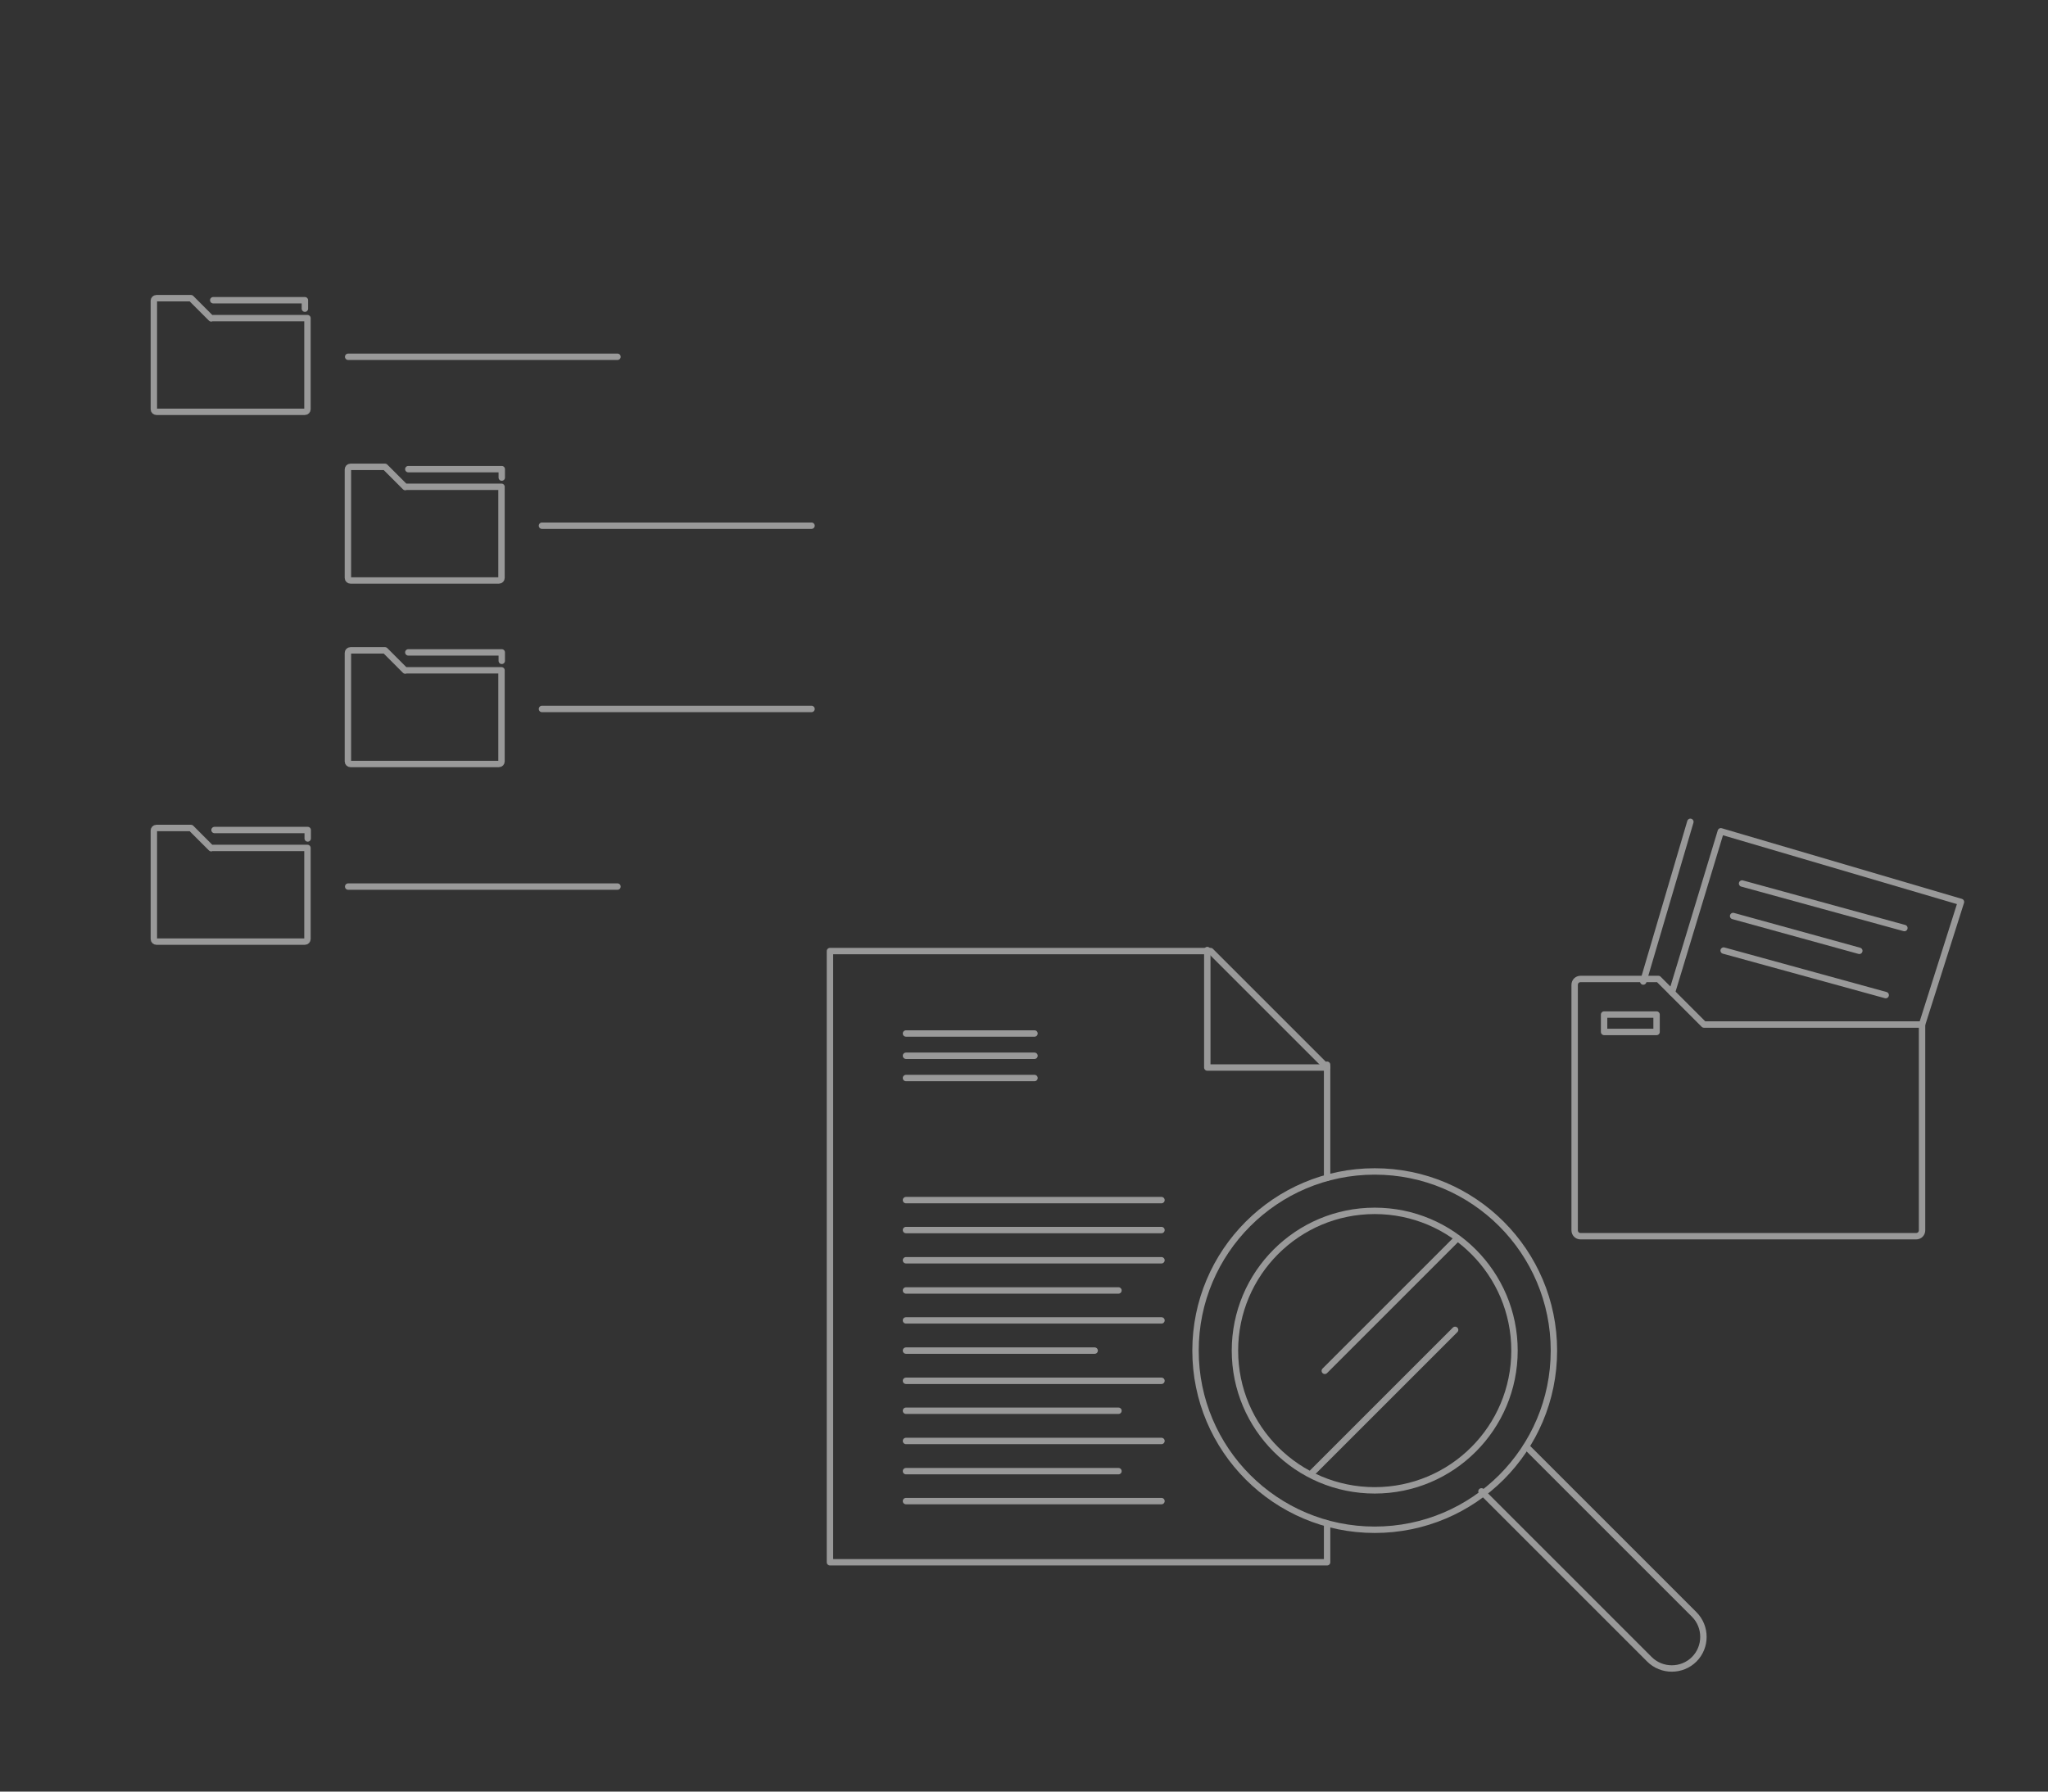 <?xml version="1.0" encoding="UTF-8"?>
<svg xmlns="http://www.w3.org/2000/svg" version="1.1" viewBox="0 0 800 700">
  <rect x="0" y="0" width="800" height="700" fill="#333333" stroke="none"/>
  <!-- Generator: Adobe Illustrator 29.0.0, SVG Export Plug-In . SVG Version: 2.1.0 Build 186)  -->
  <defs>
    <style>
      .st0 {
        fill: none;
        stroke: #fff;
        stroke-linecap: round;
        stroke-linejoin: round;
        stroke-width: 2.5px;
      }

      .st1 {
        opacity: .5;
      }
    </style>
  </defs>
  <g id="Livello_1">
    <g class="st1">
      <g id="Livello_11" data-name="Livello_1">
        <g>
          <path class="st0" d="M-526.8,518.1c-6.8,0-12.4-5.6-12.4-12.4s5.6-12.4,12.4-12.4,12.4,5.6,12.4,12.4-5.6,12.4-12.4,12.4Z"/>
          <path class="st0" d="M-496,523.7l-3.3-3.1c1-1.9,1.8-4.4,2.5-5.7h4.7c1.6,0,3.5-1.7,3.5-3.3v-12.2c0-1.6-1.9-3-3.5-3h-4.7c-.6-2.5-1.5-4-2.5-5.9l3.3-3.3c1.1-1.1,1.2-2.9,0-4l-8.6-8.6c-1.1-1.1-2.9-1.1-4,0l-3,3.4c-1.9-1-4.3-1.8-5.5-2.4v-4.8c0-1.6-2-3-3.6-3h-12.2c-1.6,0-2.8,1.4-2.8,3v4.9c-1.2.6-4,1.4-5.8,2.4l-3.6-3.6c-1.1-1.1-2.8-1.1-3.9,0l-8.6,8.6c-1.1,1.1-1.2,2.8,0,3.9l3.7,3.6c-1,1.8-1.7,4.4-2.3,5.6h-5.2c-1.6,0-2.6,1.4-2.6,3v12.2c0,1.6,1,3.3,2.6,3.3h5.2c.6,1.2,1.4,3.6,2.3,5.4l-3.7,3.6c-1.1,1.1-1.1,2.7,0,3.9l8.6,8.6c1.1,1.1,2.8,1.1,3.9,0l3.6-3.6c1.8,1,4.5,1.8,5.7,2.4v5.1c0,1.6,1.2,3.2,2.8,3.2h12.2c1.6,0,3.6-1.6,3.6-3.2v-5c1.2-.6,3.6-1.4,5.5-2.4l3.2,3.4c1.1,1.1,2.8,1.2,3.9,0l8.6-8.6c1.1-1.1,1-2.9-.1-4v.2ZM-526.7,528c-12.4,0-22.5-10.1-22.5-22.5s10.1-22.5,22.5-22.5,22.5,10.1,22.5,22.5-10.1,22.5-22.5,22.5Z"/>
        </g>
      </g>
      <g id="Modalità_Isolamento">
        <polyline class="st0" points="-856.6 498.7 -856.6 471 -832 455.6 -806.8 470.5 -806.8 501.8"/>
        <polyline class="st0" points="-831.7 455.6 -831.7 424.9 -730.9 424.9 -730.9 610.5"/>
        <line class="st0" x1="-776.6" y1="610.5" x2="-688.4" y2="610.5"/>
        <rect class="st0" x="-867.9" y="552.5" width="72.3" height="62"/>
        <polyline class="st0" points="-867.9 552.5 -831.7 578.7 -795.6 552.5"/>
        <line class="st0" x1="-831.7" y1="578.7" x2="-831.7" y2="614.6"/>
        <polyline class="st0" points="-540.1 579.2 -461.4 579.2 -461.4 556.5 -418.4 556.5 -409.8 572.7 -392.4 572.7 -392.4 602.8 -406.6 602.8"/>
        <circle class="st0" cx="-414.9" cy="603" r="8.7"/>
        <circle class="st0" cx="-508.2" cy="603" r="8.7"/>
        <line class="st0" x1="-540.1" y1="603" x2="-517" y2="603"/>
        <line class="st0" x1="-486.6" y1="603" x2="-437" y2="603"/>
        <polyline class="st0" points="-651.4 611.7 -651.4 488.7 -544.2 425.8 -437 485.9 -437 553.6"/>
        <rect class="st0" x="-631.8" y="589" width="34" height="19.5"/>
        <rect class="st0" x="-631.8" y="556.5" width="34" height="19.5"/>
        <rect class="st0" x="-587.9" y="589" width="34" height="19.5"/>
        <rect class="st0" x="-587.9" y="556.5" width="34" height="19.5"/>
        <rect class="st0" x="-631.8" y="524" width="34" height="19.5"/>
        <rect class="st0" x="-411.3" y="155.1" width="187.8" height="117.2"/>
        <rect class="st0" x="-436.3" y="272.3" width="241" height="55"/>
        <path class="st0" d="M-350.3,213.1h-35.2c-2.6,0-4.7-2.1-4.7-4.7s2.1-4.7,4.7-4.7h35.2c2.6,0,4.7,2.1,4.7,4.7s-2.1,4.7-4.7,4.7Z"/>
        <path class="st0" d="M-246.2,185.4h-71.2c-2.6,0-4.7-2.1-4.7-4.7s2.1-4.7,4.7-4.7h71.2c2.6,0,4.7,2.1,4.7,4.7s-2.1,4.7-4.7,4.7Z"/>
        <line class="st0" x1="-353" y1="301.1" x2="-281.8" y2="301.1"/>
        <path class="st0" d="M-305.7,213.1h-11.8c-2.6,0-4.7-2.1-4.7-4.7s2.1-4.7,4.7-4.7h11.8c2.6,0,4.7,2.1,4.7,4.7s-2.1,4.7-4.7,4.7Z"/>
        <path class="st0" d="M-246.2,213.1h-13.1c-2.6,0-4.7-2.1-4.7-4.7s2.1-4.7,4.7-4.7h13.1c2.6,0,4.7,2.1,4.7,4.7s-2.1,4.7-4.7,4.7Z"/>
        <path class="st0" d="M-305.7,234.4h-11.8c-2.6,0-4.7-2.1-4.7-4.7s2.1-4.7,4.7-4.7h11.8c2.6,0,4.7,2.1,4.7,4.7s-2.1,4.7-4.7,4.7Z"/>
        <path class="st0" d="M-246.2,234.4h-13.1c-2.6,0-4.7-2.1-4.7-4.7s2.1-4.7,4.7-4.7h13.1c2.6,0,4.7,2.1,4.7,4.7s-2.1,4.7-4.7,4.7Z"/>
        <path class="st0" d="M-305.7,255.7h-11.8c-2.6,0-4.7-2.1-4.7-4.7s2.1-4.7,4.7-4.7h11.8c2.6,0,4.7,2.1,4.7,4.7s-2.1,4.7-4.7,4.7Z"/>
        <path class="st0" d="M-276.6,213.1h-11.8c-2.6,0-4.7-2.1-4.7-4.7s2.1-4.7,4.7-4.7h11.8c2.6,0,4.7,2.1,4.7,4.7s-2.1,4.7-4.7,4.7Z"/>
        <path class="st0" d="M-276.6,234.4h-11.8c-2.6,0-4.7-2.1-4.7-4.7s2.1-4.7,4.7-4.7h11.8c2.6,0,4.7,2.1,4.7,4.7s-2.1,4.7-4.7,4.7Z"/>
        <path class="st0" d="M-276.6,255.7h-11.8c-2.6,0-4.7-2.1-4.7-4.7s2.1-4.7,4.7-4.7h11.8c2.6,0,4.7,2.1,4.7,4.7s-2.1,4.7-4.7,4.7Z"/>
        <path class="st0" d="M-246.2,255.7h-13.1c-2.6,0-4.7-2.1-4.7-4.7s2.1-4.7,4.7-4.7h13.1c2.6,0,4.7,2.1,4.7,4.7s-2.1,4.7-4.7,4.7Z"/>
        <rect class="st0" x="-883.1" y="273.8" width="382.8" height="65" rx="-58.8" ry="-58.8"/>
        <circle class="st0" cx="-846.4" cy="305.4" r="10.2" transform="translate(-1123.5 -550.7) rotate(-88.1)"/>
        <circle class="st0" cx="-802" cy="305.4" r="10.2"/>
        <circle class="st0" cx="-757.7" cy="305.4" r="10.2"/>
        <circle class="st0" cx="-713.4" cy="305.4" r="10.2"/>
        <circle class="st0" cx="-669" cy="305.4" r="10.2"/>
        <circle class="st0" cx="-624.7" cy="305.4" r="10.2"/>
        <circle class="st0" cx="-580.3" cy="305.4" r="10.2"/>
        <circle class="st0" cx="-536" cy="305.4" r="10.2"/>
        <rect class="st0" x="-833" y="210.6" width="63.2" height="63.2"/>
        <rect class="st0" x="-769.8" y="210.6" width="63.2" height="63.2"/>
        <rect class="st0" x="-801.4" y="146.8" width="63.2" height="63.2"/>
      </g>
      <g id="Livello_3">
        <g>
          <path class="st0" d="M-278.9,545.7v-50.3c0-5.7-4.6-10.3-10.3-10.3s-10.3,4.6-10.3,10.3v62.6l-12.8-18.4s-4.5-6.3-12-1.5c-7,4.5-1.1,12.6-1.1,12.6l28.5,44s5.1,9.9,18.8,11.5c7.9.6,16.6,1.4,23.8,0,4.8-.9,23.2-10,22.4-26.6-.4-8.8,0-39.7,0-39.7,0,0,0-9.3-8.9-9.2-6.3,0-7.9,5.6-7.9,5.6,0,0-1-8.1-8.3-8.2-5.6,0-6.8,4.5-6.8,4.5,0,0-1-7.8-9.8-7.7-5.2,0-5.2,3.1-5.2,3.1"/>
          <line class="st0" x1="-263.9" y1="532.5" x2="-263.9" y2="547.4"/>
          <line class="st0" x1="-248.9" y1="549.3" x2="-248.9" y2="536.2"/>
          <path class="st0" d="M-301,515.3c-8.6-3.7-12.2-11-12.2-21s10.8-24.1,24.1-24.1,24.1,10.8,24.1,24.1-5.5,17.7-13.5,21.6"/>
          <polyline class="st0" points="-313.3 494.4 -342.6 494.4 -362.9 474.1 -397.9 474.1"/>
          <circle class="st0" cx="-406.6" cy="473.1" r="8.7"/>
          <circle class="st0" cx="-289.2" cy="441" r="8.7"/>
          <circle class="st0" cx="-151" cy="503" r="8.7"/>
          <line class="st0" x1="-289.2" y1="470.3" x2="-289.2" y2="451"/>
          <polyline class="st0" points="-265.1 494.4 -232 494.4 -215.2 477.6 -174.3 477.6 -156.6 495.3"/>
        </g>
      </g>
    </g>
  </g>
  <g id="Modalità_Isolamento1" data-name="Modalità_Isolamento">
    <g class="st1">
      <path class="st0" d="M82.5,124.4l-7.9-7.9h-13.5c-.6,0-1,.5-1,1v42.4c0,.6.5,1,1,1h58c.6,0,1-.5,1-1v-35.6h-37.7Z"/>
      <polyline class="st0" points="119.1 120.6 119.1 117.3 83.3 117.3"/>
      <line class="st0" x1="136" y1="139.4" x2="241.2" y2="139.4"/>
      <path class="st0" d="M82.5,331.4l-7.9-7.9h-13.5c-.6,0-1,.5-1,1v42.4c0,.6.5,1,1,1h58c.6,0,1-.5,1-1v-35.6h-37.7Z"/>
      <polyline class="st0" points="120.2 327.6 120.2 324.3 83.8 324.3"/>
      <line class="st0" x1="136" y1="346.4" x2="241.2" y2="346.4"/>
      <path class="st0" d="M158.3,190.3l-7.9-7.9h-13.5c-.6,0-1,.5-1,1v42.4c0,.6.5,1,1,1h58c.6,0,1-.5,1-1v-35.6h-37.7Z"/>
      <polyline class="st0" points="196 186.6 196 183.3 159.5 183.3"/>
      <path class="st0" d="M665.6,400.3l-17.8-17.8h-30.4c-1.3,0-2.3,1-2.3,2.3v95.9c0,1.3,1,2.3,2.3,2.3h131.1c1.3,0,2.3-1,2.3-2.3v-80.4h-85.2Z"/>
      <line class="st0" x1="211.7" y1="205.4" x2="317" y2="205.4"/>
      <path class="st0" d="M158.3,262l-7.9-7.9h-13.5c-.6,0-1,.5-1,1v42.4c0,.6.5,1,1,1h58c.6,0,1-.5,1-1v-35.6h-37.7Z"/>
      <polyline class="st0" points="196 258.2 196 254.9 159.5 254.9"/>
      <line class="st0" x1="211.7" y1="277" x2="317" y2="277"/>
      <g>
        <polyline class="st0" points="518.4 417.1 472.9 371.6 324.2 371.6 324.2 610.4 518.4 610.4 518.4 595.5"/>
        <line class="st0" x1="518.4" y1="460.2" x2="518.4" y2="416"/>
        <polyline class="st0" points="471.6 371.2 471.6 417.1 517.5 417.1"/>
        <line class="st0" x1="353.9" y1="403.8" x2="404.1" y2="403.8"/>
        <line class="st0" x1="353.9" y1="412.5" x2="404.1" y2="412.5"/>
        <line class="st0" x1="353.9" y1="421.2" x2="404.1" y2="421.2"/>
        <line class="st0" x1="353.9" y1="468.9" x2="453.7" y2="468.9"/>
        <line class="st0" x1="353.9" y1="480.6" x2="453.7" y2="480.6"/>
        <line class="st0" x1="353.9" y1="492.4" x2="453.7" y2="492.4"/>
        <line class="st0" x1="353.9" y1="504.2" x2="436.9" y2="504.2"/>
        <line class="st0" x1="353.9" y1="515.9" x2="453.7" y2="515.9"/>
        <line class="st0" x1="353.9" y1="527.7" x2="427.6" y2="527.7"/>
        <line class="st0" x1="353.9" y1="539.5" x2="453.7" y2="539.5"/>
        <line class="st0" x1="353.9" y1="551.2" x2="436.9" y2="551.2"/>
        <line class="st0" x1="353.9" y1="563" x2="453.7" y2="563"/>
        <line class="st0" x1="353.9" y1="574.8" x2="436.9" y2="574.8"/>
        <line class="st0" x1="353.9" y1="586.5" x2="453.7" y2="586.5"/>
        <circle class="st0" cx="537" cy="527.7" r="70"/>
        <circle class="st0" cx="537" cy="527.7" r="54.6"/>
        <path class="st0" d="M596.2,565.2l65.6,65.6c4.8,4.8,4.8,12.7,0,17.5h0c-4.8,4.8-12.7,4.8-17.5,0l-65.6-65.6"/>
        <line class="st0" x1="517.5" y1="535.6" x2="568.6" y2="484.5"/>
        <line class="st0" x1="512.4" y1="575.6" x2="568.4" y2="519.6"/>
      </g>
      <polyline class="st0" points="653.1 387.8 672.2 324.8 766 352.4 750.8 400.3"/>
      <line class="st0" x1="680.5" y1="345.2" x2="743.9" y2="362.6"/>
      <line class="st0" x1="677" y1="357.9" x2="726.3" y2="371.5"/>
      <line class="st0" x1="673.3" y1="371.4" x2="736.6" y2="388.8"/>
      <line class="st0" x1="641.9" y1="383.5" x2="660.3" y2="321.1"/>
      <rect class="st0" x="626.6" y="396.4" width="20.5" height="6.8"/>
    </g>
  </g>
</svg>